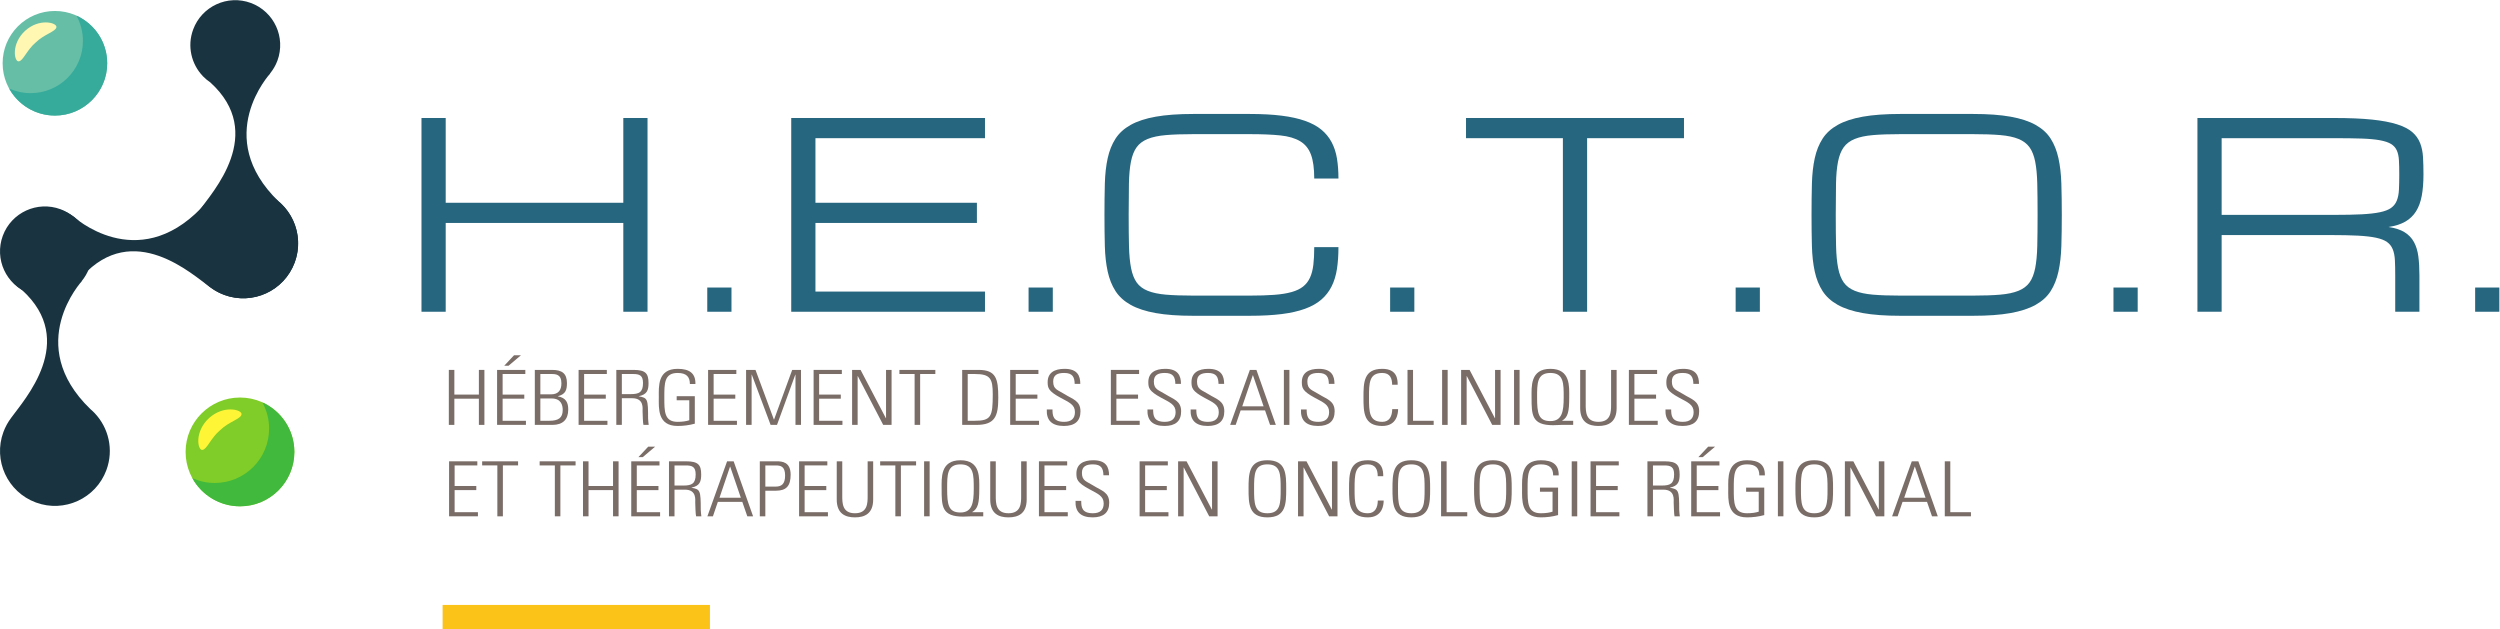 <?xml version="1.0" encoding="UTF-8" standalone="no"?>
<svg
   xmlns:dc="http://purl.org/dc/elements/1.1/"
   xmlns:cc="http://creativecommons.org/ns#"
   xmlns:rdf="http://www.w3.org/1999/02/22-rdf-syntax-ns#"
   xmlns:svg="http://www.w3.org/2000/svg"
   xmlns="http://www.w3.org/2000/svg"
   viewBox="0 0 1057.587 266.16"
   height="266.16"
   width="1057.587"
   xml:space="preserve"
   id="svg2"
   version="1.1"><defs
     id="defs6"><clipPath
       id="clipPath186"
       clipPathUnits="userSpaceOnUse"><path
         id="path184"
         d="M 0,0 V 630 H 630 V 0 Z" /></clipPath><pattern
       id="pattern196"
       height="63"
       width="63"
       y="0"
       x="0"
       patternUnits="userSpaceOnUse"
       patternTransform="matrix(15.38,0,0,15.38,592,-369)"><g
         id="g194"
         transform="scale(0.1)"><g
           id="g192"><g
             id="g190"
             clip-path="url(#clipPath186)"><path
               id="path188"
               style="fill:#fbc318;fill-opacity:1;fill-rule:nonzero;stroke:none"
               d="M 630,0 0,0 0,630 630,630 630,0" /></g></g></g></pattern></defs><g
     transform="matrix(1.333,0,0,-1.333,0,266.16)"
     id="g10"><g
       transform="scale(0.1)"
       id="g12"><path
         id="path14"
         style="fill:#27667f;fill-opacity:1;fill-rule:nonzero;stroke:none"
         d="m 1978.1,1622.23 h 76.86 v -614.89 h -76.86 v 281.82 h -563.65 v -281.82 h -76.86 v 614.89 h 76.86 v -269.02 h 563.65 v 269.02" /><path
         id="path16"
         style="fill:#27667f;fill-opacity:1;fill-rule:nonzero;stroke:none"
         d="m 2321.41,1007.34 h -76.86 v 76.86 h 76.86 v -76.86" /><path
         id="path18"
         style="fill:#27667f;fill-opacity:1;fill-rule:nonzero;stroke:none"
         d="m 2511.01,1007.34 v 614.89 h 614.88 v -64.06 h -538.02 v -204.96 h 512.4 v -64.05 h -512.4 v -217.77 h 538.02 v -64.05 h -614.88" /><path
         id="path20"
         style="fill:#27667f;fill-opacity:1;fill-rule:nonzero;stroke:none"
         d="m 3341.1,1007.34 h -76.86 v 76.86 h 76.86 v -76.86" /><path
         id="path22"
         style="fill:#27667f;fill-opacity:1;fill-rule:nonzero;stroke:none"
         d="m 4170.81,1430.07 c 0,32.03 -3.48,57.38 -10.41,76.06 -6.95,18.68 -18.42,32.83 -34.44,42.44 -16,9.6 -37.02,15.74 -63.04,18.41 -26.03,2.67 -58.25,4 -96.68,4 H 3786.5 c -34.17,0 -62.92,-1 -86.27,-3 -23.36,-2 -42.64,-6.07 -57.85,-12.21 -15.21,-6.14 -26.96,-14.95 -35.23,-26.41 -8.27,-11.48 -14.27,-26.7 -18.01,-45.65 -3.74,-18.94 -5.87,-42.23 -6.41,-69.85 -0.53,-27.62 -0.8,-60.65 -0.8,-99.07 0,-38.44 0.34,-71.47 1,-99.09 0.67,-27.62 2.87,-50.91 6.61,-69.85 3.74,-18.96 9.67,-34.17 17.81,-45.64 8.14,-11.48 19.82,-20.28 35.03,-26.42 15.21,-6.14 34.49,-10.21 57.85,-12.21 23.35,-2 52.1,-3 86.27,-3 h 179.74 c 29.89,0 55.64,0.8 77.26,2.4 21.62,1.6 40.03,4.54 55.25,8.81 15.21,4.26 27.48,10.14 36.82,17.61 9.35,7.47 16.61,16.88 21.82,28.22 5.2,11.34 8.74,24.95 10.61,40.83 1.87,15.88 2.81,34.5 2.81,55.85 h 76.85 c 0,-25.62 -1.6,-48.78 -4.8,-69.46 -3.21,-20.68 -8.88,-39.1 -17.02,-55.24 -8.14,-16.15 -19.01,-30.09 -32.62,-41.83 -13.62,-11.75 -30.82,-21.42 -51.64,-29.02 -20.81,-7.61 -45.64,-13.21 -74.46,-16.82 -28.82,-3.606 -62.45,-5.41 -100.88,-5.41 H 3786.5 c -46.98,0 -86.54,2.875 -118.7,8.61 -32.16,5.74 -58.64,14.42 -79.46,26.02 -20.82,11.62 -36.9,26.23 -48.24,43.84 -11.35,17.62 -19.61,38.29 -24.82,62.05 -5.2,23.75 -8.2,50.57 -9.01,80.46 -0.8,29.89 -1.2,62.98 -1.2,99.29 0,36.28 0.4,69.38 1.2,99.27 0.81,29.89 3.81,56.71 9.01,80.46 5.21,23.75 13.47,44.44 24.82,62.05 11.34,17.62 27.42,32.23 48.24,43.84 20.82,11.61 47.3,20.28 79.46,26.02 32.16,5.73 71.72,8.61 118.7,8.61 h 179.74 c 38.43,0 72.06,-1.81 100.88,-5.41 28.82,-3.6 53.65,-9.08 74.46,-16.42 20.82,-7.34 38.02,-16.6 51.64,-27.82 13.61,-11.2 24.48,-24.41 32.62,-39.62 8.14,-15.22 13.81,-32.43 17.02,-51.64 3.2,-19.22 4.8,-40.58 4.8,-64.06 h -76.85" /><path
         id="path24"
         style="fill:#27667f;fill-opacity:1;fill-rule:nonzero;stroke:none"
         d="m 4488.5,1007.34 h -76.86 v 76.86 h 76.86 v -76.86" /><path
         id="path26"
         style="fill:#27667f;fill-opacity:1;fill-rule:nonzero;stroke:none"
         d="m 5344.21,1622.23 v -64.06 h -307.44 v -550.83 h -76.86 v 550.83 h -307.44 v 64.06 h 691.74" /><path
         id="path28"
         style="fill:#27667f;fill-opacity:1;fill-rule:nonzero;stroke:none"
         d="m 5585.04,1007.34 h -76.86 v 76.86 h 76.86 v -76.86" /><path
         id="path30"
         style="fill:#27667f;fill-opacity:1;fill-rule:nonzero;stroke:none"
         d="m 6261.81,1058.58 c 33.9,0 62.52,1 85.87,3 23.35,2 42.64,6.07 57.85,12.21 15.21,6.14 26.96,14.94 35.23,26.42 8.27,11.47 14.27,26.68 18.01,45.64 3.73,18.94 5.94,42.23 6.61,69.85 0.66,27.62 1,60.65 1,99.09 0,38.42 -0.34,71.45 -1,99.07 -0.67,27.62 -2.88,50.91 -6.61,69.85 -3.74,18.95 -9.74,34.17 -18.01,45.65 -8.27,11.46 -19.95,20.27 -35.03,26.41 -15.08,6.14 -34.3,10.21 -57.65,12.21 -23.35,2 -52.11,3 -86.27,3 h -231.38 c -34.17,0 -62.92,-1 -86.26,-3 -23.36,-2 -42.64,-6.07 -57.86,-12.21 -15.2,-6.14 -26.95,-14.95 -35.22,-26.41 -8.27,-11.48 -14.28,-26.7 -18.02,-45.65 -3.74,-18.94 -5.87,-42.23 -6.4,-69.85 -0.53,-27.62 -0.8,-60.65 -0.8,-99.07 0,-38.44 0.34,-71.47 1,-99.09 0.66,-27.62 2.86,-50.91 6.6,-69.85 3.74,-18.96 9.68,-34.17 17.82,-45.64 8.14,-11.48 19.82,-20.28 35.02,-26.42 15.22,-6.14 34.5,-10.21 57.86,-12.21 23.34,-2 52.09,-3 86.26,-3 z m 0,576.46 c 46.97,0 86.53,-2.88 118.7,-8.61 32.16,-5.74 58.65,-14.41 79.47,-26.02 20.81,-11.61 36.82,-26.22 48.03,-43.84 11.21,-17.61 19.42,-38.3 24.62,-62.05 5.21,-23.75 8.27,-50.57 9.21,-80.46 0.93,-29.89 1.4,-62.99 1.4,-99.27 0,-36.31 -0.47,-69.4 -1.4,-99.29 -0.94,-29.89 -4,-56.71 -9.21,-80.46 -5.2,-23.76 -13.41,-44.43 -24.62,-62.05 -11.21,-17.61 -27.22,-32.22 -48.03,-43.84 -20.82,-11.6 -47.31,-20.28 -79.47,-26.02 -32.17,-5.735 -71.73,-8.61 -118.7,-8.61 h -231.38 c -46.97,0 -86.54,2.875 -118.69,8.61 -32.16,5.74 -58.65,14.42 -79.47,26.02 -20.81,11.62 -36.89,26.23 -48.23,43.84 -11.35,17.62 -19.62,38.29 -24.83,62.05 -5.2,23.75 -8.2,50.57 -9,80.46 -0.8,29.89 -1.2,62.98 -1.2,99.29 0,36.28 0.4,69.38 1.2,99.27 0.8,29.89 3.8,56.71 9,80.46 5.21,23.75 13.48,44.44 24.83,62.05 11.34,17.62 27.42,32.23 48.23,43.84 20.82,11.61 47.31,20.28 79.47,26.02 32.15,5.73 71.72,8.61 118.69,8.61 h 231.38" /><path
         id="path32"
         style="fill:#27667f;fill-opacity:1;fill-rule:nonzero;stroke:none"
         d="m 6784.08,1007.34 h -76.87 v 76.86 h 76.87 v -76.86" /><path
         id="path34"
         style="fill:#27667f;fill-opacity:1;fill-rule:nonzero;stroke:none"
         d="m 7050.52,1314.79 h 358.28 c 34.16,0 62.92,0.59 86.27,1.79 23.35,1.2 42.64,3.4 57.85,6.61 15.21,3.2 26.96,7.74 35.23,13.61 8.27,5.86 14.35,13.61 18.21,23.22 3.87,9.6 6.14,21.14 6.81,34.63 0.66,13.47 1,29.55 1,48.23 0,17.35 -0.34,32.29 -1,44.84 -0.67,12.54 -2.94,23.08 -6.81,31.62 -3.86,8.54 -9.94,15.35 -18.21,20.42 -8.27,5.07 -20.02,9.01 -35.23,11.81 -15.21,2.8 -34.5,4.61 -57.85,5.4 -23.35,0.8 -52.11,1.2 -86.27,1.2 h -358.28 z m 627.7,-307.45 h -76.86 v 115.29 c 0,18.68 -0.34,34.76 -1,48.24 -0.67,13.47 -2.94,25.02 -6.81,34.63 -3.87,9.6 -9.94,17.34 -18.21,23.21 -8.27,5.87 -20.01,10.41 -35.23,13.61 -15.21,3.21 -34.49,5.41 -57.84,6.61 -23.36,1.2 -52.12,1.8 -86.27,1.8 h -345.48 v -243.39 h -76.85 v 614.89 h 435.13 c 46.98,0 86.54,-1.68 118.7,-5.01 32.16,-3.34 58.72,-8.34 79.66,-15.01 20.95,-6.67 37.09,-14.95 48.44,-24.82 11.35,-9.88 19.62,-21.49 24.82,-34.83 5.21,-13.35 8.28,-28.29 9.21,-44.83 0.93,-16.55 1.4,-34.83 1.4,-54.85 0,-25.61 -1.8,-48.11 -5.4,-67.45 -3.6,-19.35 -9.68,-35.83 -18.21,-49.44 -8.55,-13.61 -19.9,-24.49 -34.04,-32.63 -14.15,-8.14 -31.89,-13.81 -53.24,-17.01 21.35,-3.2 38.44,-8.81 51.24,-16.81 12.81,-8.01 22.69,-18.42 29.63,-31.23 6.93,-12.81 11.53,-28.02 13.81,-45.63 2.26,-17.62 3.4,-37.63 3.4,-60.05 v -115.29" /><path
         id="path36"
         style="fill:#27667f;fill-opacity:1;fill-rule:nonzero;stroke:none"
         d="M 7931.87,1007.34 H 7855 v 76.86 h 76.87 v -76.86" /><path
         id="path38"
         style="fill:#193440;fill-opacity:1;fill-rule:nonzero;stroke:none"
         d="m 15.348,1244.22 c 27.344,73.85 109.336,111.55 183.203,84.19 73.812,-27.34 111.5,-109.31 84.183,-183.16 -5.668,-15.24 -13.754,-28.85 -23.492,-40.75 l 0.696,0.11 c 0,0 -185.68,-200.559 26.546,-405.848 4.723,-3.992 9.215,-8.211 13.465,-12.621 l 0.141,-0.161 h -0.035 C 344.723,639.359 361.609,569.578 337.668,504.91 304.258,414.711 204.02,368.621 113.828,402.02 23.566,435.449 -22.504,535.66 10.895,625.898 16.988,642.18 25.16,657.02 35.09,670.199 H 35.043 c 40.363,56.66 213.781,243.821 34.613,406.321 -8.391,5.58 -16.02,12.07 -22.957,19.17 l -0.945,0.73 0.258,0.03 c -36.363,38.17 -50.191,95.03 -30.664,147.77" /><path
         id="path40"
         style="fill:#193440;fill-opacity:1;fill-rule:nonzero;stroke:none"
         d="m 612.98,1903.03 c 27.34,73.88 109.333,111.58 183.196,84.24 73.812,-27.36 111.496,-109.33 84.191,-183.18 -5.687,-15.24 -13.758,-28.83 -23.504,-40.75 l 0.696,0.11 c 0,0 -185.668,-200.54 26.539,-405.85 4.734,-3.99 9.23,-8.21 13.484,-12.64 l 0.137,-0.11 h -0.043 c 44.683,-46.66 61.554,-116.45 37.613,-181.1 -33.402,-90.23 -133.648,-136.3 -223.848,-102.87 -90.253,33.4 -136.324,133.6 -102.918,223.84 6.094,16.3 14.27,31.14 24.188,44.31 h -0.035 c 40.371,56.67 213.777,243.83 34.605,406.32 -8.375,5.58 -16.031,12.04 -22.965,19.17 l -0.933,0.74 0.246,0.02 c -36.363,38.18 -50.176,95.06 -30.649,147.75" /><path
         id="path42"
         style="fill:#193440;fill-opacity:1;fill-rule:nonzero;stroke:none"
         d="M 93.129,1065.32 C 19.285,1092.69 -18.449,1174.66 8.918,1248.54 36.273,1322.36 118.246,1360 192.07,1332.71 c 15.254,-5.65 28.86,-13.78 40.801,-23.49 l -0.156,0.69 c 0,0 200.562,-185.68 405.875,26.52 3.965,4.73 8.207,9.26 12.625,13.5 l 0.094,0.1 h 0.046 c 46.629,44.68 116.379,61.56 181.09,37.63 90.211,-33.41 136.293,-133.65 102.844,-223.86 -33.402,-90.23 -133.605,-136.35 -223.848,-102.92 -16.273,6.06 -31.109,14.26 -44.312,24.2 v -0.06 c -56.617,40.37 -243.832,213.79 -406.289,34.65 -5.606,-8.42 -12.074,-16.1 -19.168,-22.99 l -0.77,-0.95 -0.027,0.24 c -38.145,-36.36 -95,-50.17 -147.746,-30.65" /><path
         id="path44"
         style="fill:#66bea6;fill-opacity:1;fill-rule:nonzero;stroke:none"
         d="m 340.23,1795.92 c 0,-91.65 -74.296,-165.95 -165.949,-165.95 -91.644,0 -165.937,74.3 -165.937,165.95 0,91.67 74.293,165.94 165.937,165.94 91.653,0 165.949,-74.27 165.949,-165.94" /><path
         id="path46"
         style="fill:#36ab9c;fill-opacity:1;fill-rule:nonzero;stroke:none"
         d="m 242.621,1946.98 c 13.082,-23.71 20.539,-50.96 20.539,-79.96 0,-91.65 -74.269,-165.93 -165.914,-165.93 -24.398,0 -47.457,5.41 -68.34,14.83 28.25,-51.22 82.75,-85.95 145.375,-85.95 91.653,0 165.949,74.3 165.949,165.95 0,67.25 -40.132,125.04 -97.609,151.06" /><path
         id="path48"
         style="fill:#fff7b2;fill-opacity:1;fill-rule:nonzero;stroke:none"
         d="m 58.613,1802 c -13.598,0 -23.758,56.05 21.504,97.33 21.961,19.69 46.035,26.25 64.942,26.25 21.25,0 35.968,-8.29 33.816,-15.55 -2.086,-13.54 -38.625,-21.89 -65.203,-47.82 -28.5,-23.82 -40.434,-59.35 -54.113,-60.12 -0.316,-0.06 -0.633,-0.09 -0.945,-0.09" /><path
         id="path50"
         style="fill:#80cc28;fill-opacity:1;fill-rule:nonzero;stroke:none"
         d="m 934.176,562.539 c 0,-95.328 -77.238,-172.629 -172.578,-172.629 -95.313,0 -172.59,77.301 -172.59,172.629 0,95.32 77.277,172.59 172.59,172.59 95.34,0 172.578,-77.27 172.578,-172.59" /><path
         id="path52"
         style="fill:#40b93c;fill-opacity:1;fill-rule:nonzero;stroke:none"
         d="m 832.68,719.66 c 13.613,-24.629 21.359,-53.019 21.359,-83.172 0,-95.34 -77.238,-172.59 -172.586,-172.59 -25.363,0 -49.363,5.582 -71.055,15.403 29.372,-53.281 86.043,-89.391 151.2,-89.391 95.34,0 172.578,77.301 172.578,172.629 0,69.949 -41.676,130.012 -101.496,157.121" /><path
         id="path54"
         style="fill:#fff537;fill-opacity:1;fill-rule:nonzero;stroke:none"
         d="m 641.277,568.859 c -14.164,0 -24.695,58.27 22.364,101.243 22.843,20.468 47.894,27.296 67.566,27.296 22.098,0 37.41,-8.617 35.188,-16.168 -2.184,-14.082 -40.192,-22.761 -67.844,-49.718 -29.664,-24.84 -42.071,-61.782 -56.305,-62.563 -0.324,-0.058 -0.648,-0.09 -0.969,-0.09" /><path
         id="path56"
         style="fill:#7a6c67;fill-opacity:1;fill-rule:nonzero;stroke:none"
         d="m 1424.38,648.281 v 174.5 h 17.54 V 744.48 h 77.83 v 78.301 h 17.54 v -174.5 h -17.54 v 83.141 h -77.83 v -83.141 h -17.54" /><path
         id="path58"
         style="fill:#7a6c67;fill-opacity:1;fill-rule:nonzero;stroke:none"
         d="m 1631.26,869.191 h 21.92 l -39.19,-33.113 h -13.7 z m 35.9,-46.41 V 809.73 h -72.08 v -65.25 h 68.79 v -13.058 h -68.79 V 661.34 h 74 v -13.059 h -91.54 v 174.5 h 89.62" /><path
         id="path60"
         style="fill:#7a6c67;fill-opacity:1;fill-rule:nonzero;stroke:none"
         d="m 1714.82,661.34 h 27.95 c 29.05,0 43.03,8.691 43.03,34.308 0,15.473 -5.21,36.5 -35.36,36.5 h -35.62 z m 33.71,83.859 c 25.21,0 33.15,15.231 33.15,35.039 0,29.012 -18.08,29.492 -32.06,29.492 h -34.8 v -64.531 z m -51.25,-96.918 v 174.5 h 55.08 c 30.97,0 46.86,-11.109 46.86,-41.812 0,-21.02 -3.83,-35.528 -28.77,-41.571 v -0.488 c 26.03,-4.832 32.88,-20.051 32.88,-42.051 0,-31.418 -16.99,-48.578 -50.15,-48.578 h -55.9" /><path
         id="path62"
         style="fill:#7a6c67;fill-opacity:1;fill-rule:nonzero;stroke:none"
         d="M 1925.81,822.781 V 809.73 h -72.08 v -65.25 h 68.79 v -13.058 h -68.79 V 661.34 h 73.99 v -13.059 h -91.53 v 174.5 h 89.62" /><path
         id="path64"
         style="fill:#7a6c67;fill-opacity:1;fill-rule:nonzero;stroke:none"
         d="m 1973.46,745.93 h 28.51 c 26.31,0 38.64,6.039 38.64,35.289 0,23.922 -10.69,28.511 -31.24,28.511 h -35.91 z m 0,-13.051 v -84.598 h -17.54 v 174.5 h 54.54 c 38.09,0 47.68,-11.109 47.68,-41.812 0,-21.75 -4.11,-36.25 -30.69,-41.571 v -0.488 c 27.68,-5.07 29.32,-7.961 29.32,-70.332 0,-6.769 1.37,-13.527 1.92,-20.297 h -16.71 c -1.65,5.078 -2.47,34.078 -2.75,43.508 -0.27,7.492 5.49,41.09 -32.6,41.09 h -33.17" /><path
         id="path66"
         style="fill:#7a6c67;fill-opacity:1;fill-rule:nonzero;stroke:none"
         d="m 2187.48,726.352 h -40.02 v 13.046 h 57.55 v -87.25 c -17.53,-4.839 -35.9,-7.257 -54.53,-7.257 -64.41,0 -59.74,56.808 -59.74,90.648 0,33.832 -4.67,90.633 59.74,90.633 37.82,0 57.27,-14.262 56.45,-48.102 h -17.54 c 0,22.961 -11.24,35.039 -38.91,35.039 -42.76,0 -42.2,-33.589 -42.2,-77.57 0,-44 -0.56,-77.59 42.2,-77.59 15.07,0 27.67,1.93 37,5.082 v 63.321" /><path
         id="path68"
         style="fill:#7a6c67;fill-opacity:1;fill-rule:nonzero;stroke:none"
         d="M 2336.8,822.781 V 809.73 h -72.08 v -65.25 h 68.79 v -13.058 h -68.79 V 661.34 h 74 v -13.059 h -91.54 v 174.5 h 89.62" /><path
         id="path70"
         style="fill:#7a6c67;fill-opacity:1;fill-rule:nonzero;stroke:none"
         d="m 2367.74,648.281 v 174.5 h 29.87 l 58.37,-157.582 h 0.55 l 57.55,157.582 h 27.95 v -174.5 h -17.54 v 159.52 h -0.54 l -58.1,-159.52 h -20.28 l -59.74,159.52 h -0.55 v -159.52 h -17.54" /><path
         id="path72"
         style="fill:#7a6c67;fill-opacity:1;fill-rule:nonzero;stroke:none"
         d="M 2671.62,822.781 V 809.73 h -72.07 v -65.25 h 68.78 v -13.058 h -68.78 V 661.34 h 73.99 v -13.059 h -91.53 v 174.5 h 89.61" /><path
         id="path74"
         style="fill:#7a6c67;fill-opacity:1;fill-rule:nonzero;stroke:none"
         d="m 2704.21,648.281 v 174.5 h 26.85 l 80.3,-153.23 0.55,0.48 v 152.75 h 17.54 v -174.5 h -26.58 l -80.58,154.93 -0.54,-0.492 V 648.281 h -17.54" /><path
         id="path76"
         style="fill:#7a6c67;fill-opacity:1;fill-rule:nonzero;stroke:none"
         d="m 2902.58,809.73 h -48.23 v 13.051 h 114 V 809.73 h -48.23 V 648.281 h -17.54 V 809.73" /><path
         id="path78"
         style="fill:#7a6c67;fill-opacity:1;fill-rule:nonzero;stroke:none"
         d="m 3071.08,661.34 h 21.38 c 52.89,0 58.1,12.551 58.1,83.859 0,50.031 -7.68,64.531 -56.46,64.531 h -23.02 z m -17.54,161.441 h 52.34 c 55.37,0 62.22,-28.511 62.22,-87.972 0,-58.008 -9.6,-86.528 -69.34,-86.528 h -45.22 v 174.5" /><path
         id="path80"
         style="fill:#7a6c67;fill-opacity:1;fill-rule:nonzero;stroke:none"
         d="M 3295.5,822.781 V 809.73 h -72.08 v -65.25 h 68.79 v -13.058 h -68.79 V 661.34 h 74 v -13.059 h -91.54 v 174.5 h 89.62" /><path
         id="path82"
         style="fill:#7a6c67;fill-opacity:1;fill-rule:nonzero;stroke:none"
         d="m 3410.57,778.551 c -0.55,21.519 -6.58,34.558 -33.43,34.558 -21.38,0 -34.81,-6.519 -34.81,-27.07 0,-25.859 14.8,-26.578 37.27,-40.84 24.39,-15.469 49.34,-20.058 49.34,-53.898 0,-31.172 -18.1,-46.41 -52.62,-46.41 -38.64,0 -55.91,18.379 -54.26,52.449 h 18.08 c 0,-19.328 1.65,-39.391 37,-39.391 23.02,0 34.26,10.879 34.26,30.942 0,23.679 -17.82,30.449 -46.32,45.918 -38.37,20.781 -40.01,31.171 -40.29,48.582 -0.27,30.211 21.38,42.781 53.72,42.781 41.1,0 49.87,-22.481 49.87,-47.621 h -17.81" /><path
         id="path84"
         style="fill:#7a6c67;fill-opacity:1;fill-rule:nonzero;stroke:none"
         d="M 3614.97,822.781 V 809.73 h -72.07 v -65.25 h 68.78 V 731.422 H 3542.9 V 661.34 h 73.99 v -13.059 h -91.53 v 174.5 h 89.61" /><path
         id="path86"
         style="fill:#7a6c67;fill-opacity:1;fill-rule:nonzero;stroke:none"
         d="m 3730.04,778.551 c -0.54,21.519 -6.57,34.558 -33.43,34.558 -21.38,0 -34.8,-6.519 -34.8,-27.07 0,-25.859 14.8,-26.578 37.27,-40.84 24.39,-15.469 49.33,-20.058 49.33,-53.898 0,-31.172 -18.09,-46.41 -52.62,-46.41 -38.64,0 -55.91,18.379 -54.26,52.449 h 18.08 c 0,-19.328 1.65,-39.391 37,-39.391 23.02,0 34.26,10.879 34.26,30.942 0,23.679 -17.82,30.449 -46.31,45.918 -38.37,20.781 -40.02,31.171 -40.29,48.582 -0.28,30.211 21.37,42.781 53.71,42.781 41.11,0 49.88,-22.481 49.88,-47.621 h -17.82" /><path
         id="path88"
         style="fill:#7a6c67;fill-opacity:1;fill-rule:nonzero;stroke:none"
         d="m 3867.04,778.551 c -0.55,21.519 -6.58,34.558 -33.43,34.558 -21.38,0 -34.81,-6.519 -34.81,-27.07 0,-25.859 14.8,-26.578 37.27,-40.84 24.39,-15.469 49.34,-20.058 49.34,-53.898 0,-31.172 -18.1,-46.41 -52.62,-46.41 -38.64,0 -55.91,18.379 -54.26,52.449 h 18.08 c 0,-19.328 1.65,-39.391 37,-39.391 23.02,0 34.26,10.879 34.26,30.942 0,23.679 -17.82,30.449 -46.32,45.918 -38.37,20.781 -40.01,31.171 -40.29,48.582 -0.27,30.211 21.38,42.781 53.72,42.781 41.1,0 49.87,-22.481 49.87,-47.621 h -17.81" /><path
         id="path90"
         style="fill:#7a6c67;fill-opacity:1;fill-rule:nonzero;stroke:none"
         d="m 4010.07,707.25 -33.71,98.621 h -0.55 l -33.43,-98.621 z m -22.75,115.531 61.66,-174.5 h -18.36 l -15.89,45.93 h -77.56 l -15.62,-45.93 h -17.54 l 62.48,174.5 h 20.83" /><path
         id="path92"
         style="fill:#7a6c67;fill-opacity:1;fill-rule:nonzero;stroke:none"
         d="m 4091.99,822.781 v -174.5 h -17.54 v 174.5 h 17.54" /><path
         id="path94"
         style="fill:#7a6c67;fill-opacity:1;fill-rule:nonzero;stroke:none"
         d="m 4217.21,778.551 c -0.55,21.519 -6.58,34.558 -33.44,34.558 -21.37,0 -34.8,-6.519 -34.8,-27.07 0,-25.859 14.79,-26.578 37.28,-40.84 24.38,-15.469 49.32,-20.058 49.32,-53.898 0,-31.172 -18.08,-46.41 -52.62,-46.41 -38.64,0 -55.9,18.379 -54.26,52.449 h 18.09 c 0,-19.328 1.64,-39.391 36.99,-39.391 23.02,0 34.26,10.879 34.26,30.942 0,23.679 -17.81,30.449 -46.32,45.918 -38.36,20.781 -40.01,31.171 -40.28,48.582 -0.27,30.211 21.38,42.781 53.71,42.781 41.11,0 49.88,-22.481 49.88,-47.621 h -17.81" /><path
         id="path96"
         style="fill:#7a6c67;fill-opacity:1;fill-rule:nonzero;stroke:none"
         d="m 4327.07,735.539 c 0,47.121 0.54,90.633 59.73,90.633 47.96,0 48.78,-34.801 48.78,-50.524 h -17.54 c 0,19.34 -6.02,37.461 -31.24,37.461 -41.65,0 -42.2,-31.168 -42.2,-77.57 0,-46.41 0.55,-77.59 42.2,-77.59 22.75,0 31.24,17.879 31.52,40.36 h 18.64 c 0,-12.571 -3.29,-53.418 -50.16,-53.418 -59.19,0 -59.73,43.519 -59.73,90.648" /><path
         id="path98"
         style="fill:#7a6c67;fill-opacity:1;fill-rule:nonzero;stroke:none"
         d="m 4466.8,648.281 v 174.5 h 17.54 V 661.34 h 65.5 v -13.059 h -83.04" /><path
         id="path100"
         style="fill:#7a6c67;fill-opacity:1;fill-rule:nonzero;stroke:none"
         d="m 4594.21,822.781 v -174.5 h -17.54 v 174.5 h 17.54" /><path
         id="path102"
         style="fill:#7a6c67;fill-opacity:1;fill-rule:nonzero;stroke:none"
         d="m 4636.95,648.281 v 174.5 h 26.85 l 80.3,-153.23 0.54,0.48 v 152.75 h 17.54 v -174.5 h -26.58 l -80.57,154.93 -0.54,-0.492 V 648.281 h -17.54" /><path
         id="path104"
         style="fill:#7a6c67;fill-opacity:1;fill-rule:nonzero;stroke:none"
         d="m 4822.45,822.781 v -174.5 h -17.54 v 174.5 h 17.54" /><path
         id="path106"
         style="fill:#7a6c67;fill-opacity:1;fill-rule:nonzero;stroke:none"
         d="m 4962.47,735.539 c 0,43.981 0.54,77.57 -42.21,77.57 -42.75,0 -42.2,-33.589 -42.2,-77.57 0,-50.277 3.84,-75.18 42.2,-75.18 37.27,0 42.21,30.942 42.21,75.18 z m -42.21,90.633 c 64.4,0 59.74,-56.801 59.74,-90.633 0,-45.687 -4.11,-63.09 -22.47,-73.73 l 0.55,-0.469 h 34.53 v -13.059 h -37.82 c -4.11,0 -7.95,-0.242 -11.78,-0.48 -4.11,-0.242 -8.49,-0.492 -14.26,-0.492 -67.95,0 -68.23,32.871 -68.23,88.23 0,33.832 -4.66,90.633 59.74,90.633" /><path
         id="path108"
         style="fill:#7a6c67;fill-opacity:1;fill-rule:nonzero;stroke:none"
         d="m 5032.32,713.051 c 0,-22.711 0,-55.102 40.28,-55.102 40.3,0 40.3,32.391 40.3,55.102 v 109.73 h 17.53 V 701.699 c 0,-44.961 -26.86,-56.808 -57.83,-56.808 -30.96,0 -57.82,11.847 -57.82,56.808 v 121.082 h 17.54 v -109.73" /><path
         id="path110"
         style="fill:#7a6c67;fill-opacity:1;fill-rule:nonzero;stroke:none"
         d="M 5258.93,822.781 V 809.73 h -72.07 v -65.25 h 68.78 v -13.058 h -68.78 V 661.34 h 73.99 v -13.059 h -91.53 v 174.5 h 89.61" /><path
         id="path112"
         style="fill:#7a6c67;fill-opacity:1;fill-rule:nonzero;stroke:none"
         d="m 5374.01,778.551 c -0.56,21.519 -6.58,34.558 -33.44,34.558 -21.38,0 -34.8,-6.519 -34.8,-27.07 0,-25.859 14.79,-26.578 37.27,-40.84 24.39,-15.469 49.33,-20.058 49.33,-53.898 0,-31.172 -18.09,-46.41 -52.62,-46.41 -38.64,0 -55.91,18.379 -54.27,52.449 h 18.1 c 0,-19.328 1.64,-39.391 36.99,-39.391 23.02,0 34.26,10.879 34.26,30.942 0,23.679 -17.81,30.449 -46.32,45.918 -38.36,20.781 -40.01,31.171 -40.28,48.582 -0.28,30.211 21.37,42.781 53.71,42.781 41.11,0 49.88,-22.481 49.88,-47.621 h -17.81" /><path
         id="path114"
         style="fill:#7a6c67;fill-opacity:1;fill-rule:nonzero;stroke:none"
         d="m 1514.81,532.68 v -13.051 h -72.07 v -65.27 h 68.79 V 441.32 h -68.79 v -70.101 h 73.99 V 358.172 H 1425.2 V 532.68 h 89.61" /><path
         id="path116"
         style="fill:#7a6c67;fill-opacity:1;fill-rule:nonzero;stroke:none"
         d="m 1578.37,519.629 h -48.23 v 13.051 h 114 v -13.051 h -48.23 V 358.172 h -17.54 v 161.457" /><path
         id="path118"
         style="fill:#7a6c67;fill-opacity:1;fill-rule:nonzero;stroke:none"
         d="m 1760.84,519.629 h -48.23 v 13.051 h 114.01 v -13.051 h -48.24 V 358.172 h -17.54 v 161.457" /><path
         id="path120"
         style="fill:#7a6c67;fill-opacity:1;fill-rule:nonzero;stroke:none"
         d="M 1850.16,358.172 V 532.68 h 17.54 v -78.321 h 77.82 v 78.321 h 17.54 V 358.172 h -17.54 v 83.148 h -77.82 v -83.148 h -17.54" /><path
         id="path122"
         style="fill:#7a6c67;fill-opacity:1;fill-rule:nonzero;stroke:none"
         d="m 2057.04,579.09 h 21.92 l -39.19,-33.121 h -13.7 z m 35.89,-46.41 v -13.051 h -72.07 v -65.27 h 68.79 V 441.32 h -68.79 v -70.101 h 73.99 v -13.047 h -91.53 V 532.68 h 89.61" /><path
         id="path124"
         style="fill:#7a6c67;fill-opacity:1;fill-rule:nonzero;stroke:none"
         d="m 2140.59,455.82 h 28.51 c 26.31,0 38.63,6.039 38.63,35.282 0,23.937 -10.68,28.527 -31.24,28.527 h -35.9 z m 0,-13.058 v -84.59 h -17.54 V 532.68 h 54.54 c 38.09,0 47.68,-11.121 47.68,-41.809 0,-21.762 -4.11,-36.262 -30.69,-41.57 v -0.492 c 27.68,-5.071 29.32,-7.981 29.32,-70.34 0,-6.758 1.37,-13.528 1.92,-20.297 h -16.71 c -1.65,5.078 -2.47,34.078 -2.75,43.508 -0.27,7.492 5.49,41.082 -32.61,41.082 h -33.16" /><path
         id="path126"
         style="fill:#7a6c67;fill-opacity:1;fill-rule:nonzero;stroke:none"
         d="m 2351.04,417.148 -33.71,98.614 h -0.55 l -33.44,-98.614 z m -22.75,115.532 61.66,-174.508 h -18.36 l -15.9,45.918 h -77.55 l -15.62,-45.918 h -17.54 l 62.48,174.508 h 20.83" /><path
         id="path128"
         style="fill:#7a6c67;fill-opacity:1;fill-rule:nonzero;stroke:none"
         d="m 2428.84,452.43 h 32.61 c 18.36,0 30.15,7.73 30.15,35.05 0,29.739 -14.53,32.149 -30.42,32.149 h -32.34 z m -17.54,80.25 h 54.26 c 16.44,0 43.58,-1.93 43.58,-42.301 0,-35.039 -12.89,-51 -46.87,-51 h -33.43 V 358.172 H 2411.3 V 532.68" /><path
         id="path130"
         style="fill:#7a6c67;fill-opacity:1;fill-rule:nonzero;stroke:none"
         d="m 2625.58,532.68 v -13.051 h -72.08 v -65.27 h 68.79 V 441.32 h -68.79 v -70.101 h 74 v -13.047 h -91.54 V 532.68 h 89.62" /><path
         id="path132"
         style="fill:#7a6c67;fill-opacity:1;fill-rule:nonzero;stroke:none"
         d="m 2672.96,422.949 c 0,-22.73 0,-55.109 40.29,-55.109 40.28,0 40.28,32.379 40.28,55.109 V 532.68 h 17.54 V 411.59 c 0,-44.961 -26.86,-56.801 -57.82,-56.801 -30.97,0 -57.83,11.84 -57.83,56.801 v 121.09 h 17.54 V 422.949" /><path
         id="path134"
         style="fill:#7a6c67;fill-opacity:1;fill-rule:nonzero;stroke:none"
         d="m 2841.47,519.629 h -48.23 v 13.051 h 114.01 v -13.051 h -48.24 V 358.172 h -17.54 v 161.457" /><path
         id="path136"
         style="fill:#7a6c67;fill-opacity:1;fill-rule:nonzero;stroke:none"
         d="M 2950.24,532.68 V 358.172 h -17.53 V 532.68 h 17.53" /><path
         id="path138"
         style="fill:#7a6c67;fill-opacity:1;fill-rule:nonzero;stroke:none"
         d="m 3090.26,445.43 c 0,43.98 0.55,77.59 -42.2,77.59 -42.75,0 -42.21,-33.61 -42.21,-77.59 0,-50.282 3.84,-75.168 42.21,-75.168 37.27,0 42.2,30.937 42.2,75.168 z m -42.2,90.629 c 64.4,0 59.74,-56.789 59.74,-90.629 0,-45.692 -4.11,-63.09 -22.47,-73.719 l 0.55,-0.492 h 34.53 v -13.047 h -37.82 c -4.11,0 -7.95,-0.242 -11.78,-0.492 -4.12,-0.231 -8.5,-0.469 -14.25,-0.469 -67.97,0 -68.24,32.867 -68.24,88.219 0,33.84 -4.66,90.629 59.74,90.629" /><path
         id="path140"
         style="fill:#7a6c67;fill-opacity:1;fill-rule:nonzero;stroke:none"
         d="m 3160.12,422.949 c 0,-22.73 0,-55.109 40.29,-55.109 40.28,0 40.28,32.379 40.28,55.109 V 532.68 h 17.54 V 411.59 c 0,-44.961 -26.86,-56.801 -57.82,-56.801 -30.97,0 -57.83,11.84 -57.83,56.801 v 121.09 h 17.54 V 422.949" /><path
         id="path142"
         style="fill:#7a6c67;fill-opacity:1;fill-rule:nonzero;stroke:none"
         d="m 3386.73,532.68 v -13.051 h -72.08 v -65.27 h 68.79 V 441.32 h -68.79 v -70.101 h 74 v -13.047 h -91.54 V 532.68 h 89.62" /><path
         id="path144"
         style="fill:#7a6c67;fill-opacity:1;fill-rule:nonzero;stroke:none"
         d="m 3501.8,488.449 c -0.55,21.512 -6.58,34.571 -33.43,34.571 -21.38,0 -34.81,-6.54 -34.81,-27.071 0,-25.871 14.8,-26.597 37.27,-40.847 24.39,-15.473 49.34,-20.071 49.34,-53.903 0,-31.179 -18.09,-46.41 -52.62,-46.41 -38.64,0 -55.91,18.359 -54.26,52.441 h 18.08 c 0,-19.332 1.65,-39.39 37,-39.39 23.02,0 34.26,10.879 34.26,30.941 0,23.688 -17.82,30.449 -46.32,45.918 -38.37,20.789 -40.01,31.18 -40.28,48.582 -0.28,30.207 21.37,42.778 53.71,42.778 41.1,0 49.87,-22.481 49.87,-47.61 h -17.81" /><path
         id="path146"
         style="fill:#7a6c67;fill-opacity:1;fill-rule:nonzero;stroke:none"
         d="m 3706.2,532.68 v -13.051 h -72.07 v -65.27 h 68.79 V 441.32 h -68.79 v -70.101 h 73.99 v -13.047 h -91.53 V 532.68 h 89.61" /><path
         id="path148"
         style="fill:#7a6c67;fill-opacity:1;fill-rule:nonzero;stroke:none"
         d="M 3738.79,358.172 V 532.68 h 26.85 l 80.3,-153.239 0.55,0.489 v 152.75 h 17.54 V 358.172 h -26.58 l -80.57,154.93 -0.55,-0.481 V 358.172 h -17.54" /><path
         id="path150"
         style="fill:#7a6c67;fill-opacity:1;fill-rule:nonzero;stroke:none"
         d="m 4022.1,367.84 c 41.65,0 42.21,31.18 42.21,77.59 0,46.398 -0.56,77.59 -42.21,77.59 -41.65,0 -42.2,-31.192 -42.2,-77.59 0,-46.41 0.55,-77.59 42.2,-77.59 z m 0,168.219 c 59.19,0 59.75,-43.5 59.75,-90.629 0,-47.141 -0.56,-90.641 -59.75,-90.641 -59.19,0 -59.74,43.5 -59.74,90.641 0,47.129 0.55,90.629 59.74,90.629" /><path
         id="path152"
         style="fill:#7a6c67;fill-opacity:1;fill-rule:nonzero;stroke:none"
         d="M 4119.36,358.172 V 532.68 h 26.86 l 80.29,-153.239 0.55,0.489 v 152.75 h 17.53 V 358.172 h -26.58 l -80.56,154.93 -0.55,-0.481 V 358.172 h -17.54" /><path
         id="path154"
         style="fill:#7a6c67;fill-opacity:1;fill-rule:nonzero;stroke:none"
         d="m 4281.29,445.43 c 0,47.129 0.55,90.629 59.74,90.629 47.96,0 48.78,-34.797 48.78,-50.508 h -17.54 c 0,19.328 -6.02,37.469 -31.24,37.469 -41.65,0 -42.2,-31.192 -42.2,-77.59 0,-46.41 0.55,-77.59 42.2,-77.59 22.74,0 31.24,17.89 31.51,40.359 h 18.65 c 0,-12.57 -3.29,-53.41 -50.16,-53.41 -59.19,0 -59.74,43.5 -59.74,90.641" /><path
         id="path156"
         style="fill:#7a6c67;fill-opacity:1;fill-rule:nonzero;stroke:none"
         d="m 4478.85,367.84 c 41.66,0 42.21,31.18 42.21,77.59 0,46.398 -0.55,77.59 -42.21,77.59 -41.65,0 -42.19,-31.192 -42.19,-77.59 0,-46.41 0.54,-77.59 42.19,-77.59 z m 0,168.219 c 59.2,0 59.75,-43.5 59.75,-90.629 0,-47.141 -0.55,-90.641 -59.75,-90.641 -59.19,0 -59.73,43.5 -59.73,90.641 0,47.129 0.54,90.629 59.73,90.629" /><path
         id="path158"
         style="fill:#7a6c67;fill-opacity:1;fill-rule:nonzero;stroke:none"
         d="M 4573.37,358.172 V 532.68 h 17.54 V 371.219 h 65.5 v -13.047 h -83.04" /><path
         id="path160"
         style="fill:#7a6c67;fill-opacity:1;fill-rule:nonzero;stroke:none"
         d="m 4737.78,367.84 c 41.66,0 42.21,31.18 42.21,77.59 0,46.398 -0.55,77.59 -42.21,77.59 -41.65,0 -42.2,-31.192 -42.2,-77.59 0,-46.41 0.55,-77.59 42.2,-77.59 z m 0,168.219 c 59.2,0 59.74,-43.5 59.74,-90.629 0,-47.141 -0.54,-90.641 -59.74,-90.641 -59.19,0 -59.74,43.5 -59.74,90.641 0,47.129 0.55,90.629 59.74,90.629" /><path
         id="path162"
         style="fill:#7a6c67;fill-opacity:1;fill-rule:nonzero;stroke:none"
         d="m 4927.12,436.238 h -40.01 v 13.063 h 57.55 v -87.262 c -17.54,-4.828 -35.9,-7.25 -54.54,-7.25 -64.39,0 -59.73,56.801 -59.73,90.641 0,33.84 -4.66,90.629 59.73,90.629 37.82,0 57.28,-14.258 56.46,-48.09 h -17.54 c 0,22.961 -11.23,35.051 -38.92,35.051 -42.74,0 -42.2,-33.61 -42.2,-77.59 0,-44 -0.54,-77.59 42.2,-77.59 15.08,0 27.69,1.93 37,5.082 v 63.316" /><path
         id="path164"
         style="fill:#7a6c67;fill-opacity:1;fill-rule:nonzero;stroke:none"
         d="M 5005.47,532.68 V 358.172 h -17.54 V 532.68 h 17.54" /><path
         id="path166"
         style="fill:#7a6c67;fill-opacity:1;fill-rule:nonzero;stroke:none"
         d="m 5137.27,532.68 v -13.051 h -72.07 v -65.27 h 68.78 V 441.32 h -68.78 v -70.101 h 73.99 v -13.047 h -91.53 V 532.68 h 89.61" /><path
         id="path168"
         style="fill:#7a6c67;fill-opacity:1;fill-rule:nonzero;stroke:none"
         d="m 5245.75,455.82 h 28.5 c 26.31,0 38.65,6.039 38.65,35.282 0,23.937 -10.7,28.527 -31.25,28.527 h -35.9 z m 0,-13.058 v -84.59 h -17.54 V 532.68 h 54.54 c 38.08,0 47.68,-11.121 47.68,-41.809 0,-21.762 -4.11,-36.262 -30.69,-41.57 v -0.492 c 27.68,-5.071 29.32,-7.981 29.32,-70.34 0,-6.758 1.37,-13.528 1.92,-20.297 h -16.72 c -1.65,5.078 -2.47,34.078 -2.74,43.508 -0.27,7.492 5.49,41.082 -32.61,41.082 h -33.16" /><path
         id="path170"
         style="fill:#7a6c67;fill-opacity:1;fill-rule:nonzero;stroke:none"
         d="m 5420.84,579.09 h 21.93 l -39.19,-33.121 h -13.7 z m 35.9,-46.41 v -13.051 h -72.07 v -65.27 h 68.78 V 441.32 h -68.78 v -70.101 h 74 v -13.047 h -91.54 V 532.68 h 89.61" /><path
         id="path172"
         style="fill:#7a6c67;fill-opacity:1;fill-rule:nonzero;stroke:none"
         d="m 5581.41,436.238 h -40.01 v 13.063 h 57.55 v -87.262 c -17.54,-4.828 -35.9,-7.25 -54.54,-7.25 -64.4,0 -59.74,56.801 -59.74,90.641 0,33.84 -4.66,90.629 59.74,90.629 37.82,0 57.27,-14.258 56.45,-48.09 h -17.53 c 0,22.961 -11.24,35.051 -38.92,35.051 -42.74,0 -42.2,-33.61 -42.2,-77.59 0,-44 -0.54,-77.59 42.2,-77.59 15.08,0 27.68,1.93 37,5.082 v 63.316" /><path
         id="path174"
         style="fill:#7a6c67;fill-opacity:1;fill-rule:nonzero;stroke:none"
         d="M 5659.76,532.68 V 358.172 h -17.54 V 532.68 h 17.54" /><path
         id="path176"
         style="fill:#7a6c67;fill-opacity:1;fill-rule:nonzero;stroke:none"
         d="m 5757.57,367.84 c 41.66,0 42.21,31.18 42.21,77.59 0,46.398 -0.55,77.59 -42.21,77.59 -41.65,0 -42.19,-31.192 -42.19,-77.59 0,-46.41 0.54,-77.59 42.19,-77.59 z m 0,168.219 c 59.2,0 59.75,-43.5 59.75,-90.629 0,-47.141 -0.55,-90.641 -59.75,-90.641 -59.19,0 -59.73,43.5 -59.73,90.641 0,47.129 0.54,90.629 59.73,90.629" /><path
         id="path178"
         style="fill:#7a6c67;fill-opacity:1;fill-rule:nonzero;stroke:none"
         d="M 5854.84,358.172 V 532.68 h 26.85 l 80.3,-153.239 0.54,0.489 v 152.75 h 17.54 V 358.172 h -26.58 l -80.57,154.93 -0.54,-0.481 V 358.172 h -17.54" /><path
         id="path180"
         style="fill:#7a6c67;fill-opacity:1;fill-rule:nonzero;stroke:none"
         d="m 6110.77,417.148 -33.71,98.614 h -0.55 l -33.43,-98.614 z m -22.75,115.532 61.66,-174.508 h -18.36 l -15.9,45.918 h -77.55 l -15.62,-45.918 h -17.54 l 62.48,174.508 h 20.83" /><path
         id="path182"
         style="fill:#7a6c67;fill-opacity:1;fill-rule:nonzero;stroke:none"
         d="M 6171.85,358.172 V 532.68 h 17.54 V 371.219 h 65.5 v -13.047 h -83.04" /><path
         id="path198"
         style="fill:url(#pattern196);fill-opacity:1;fill-rule:nonzero;stroke:none"
         d="m 2253.05,0 h -848.4 v 76.91 h 848.4 V 0" /></g></g></svg>